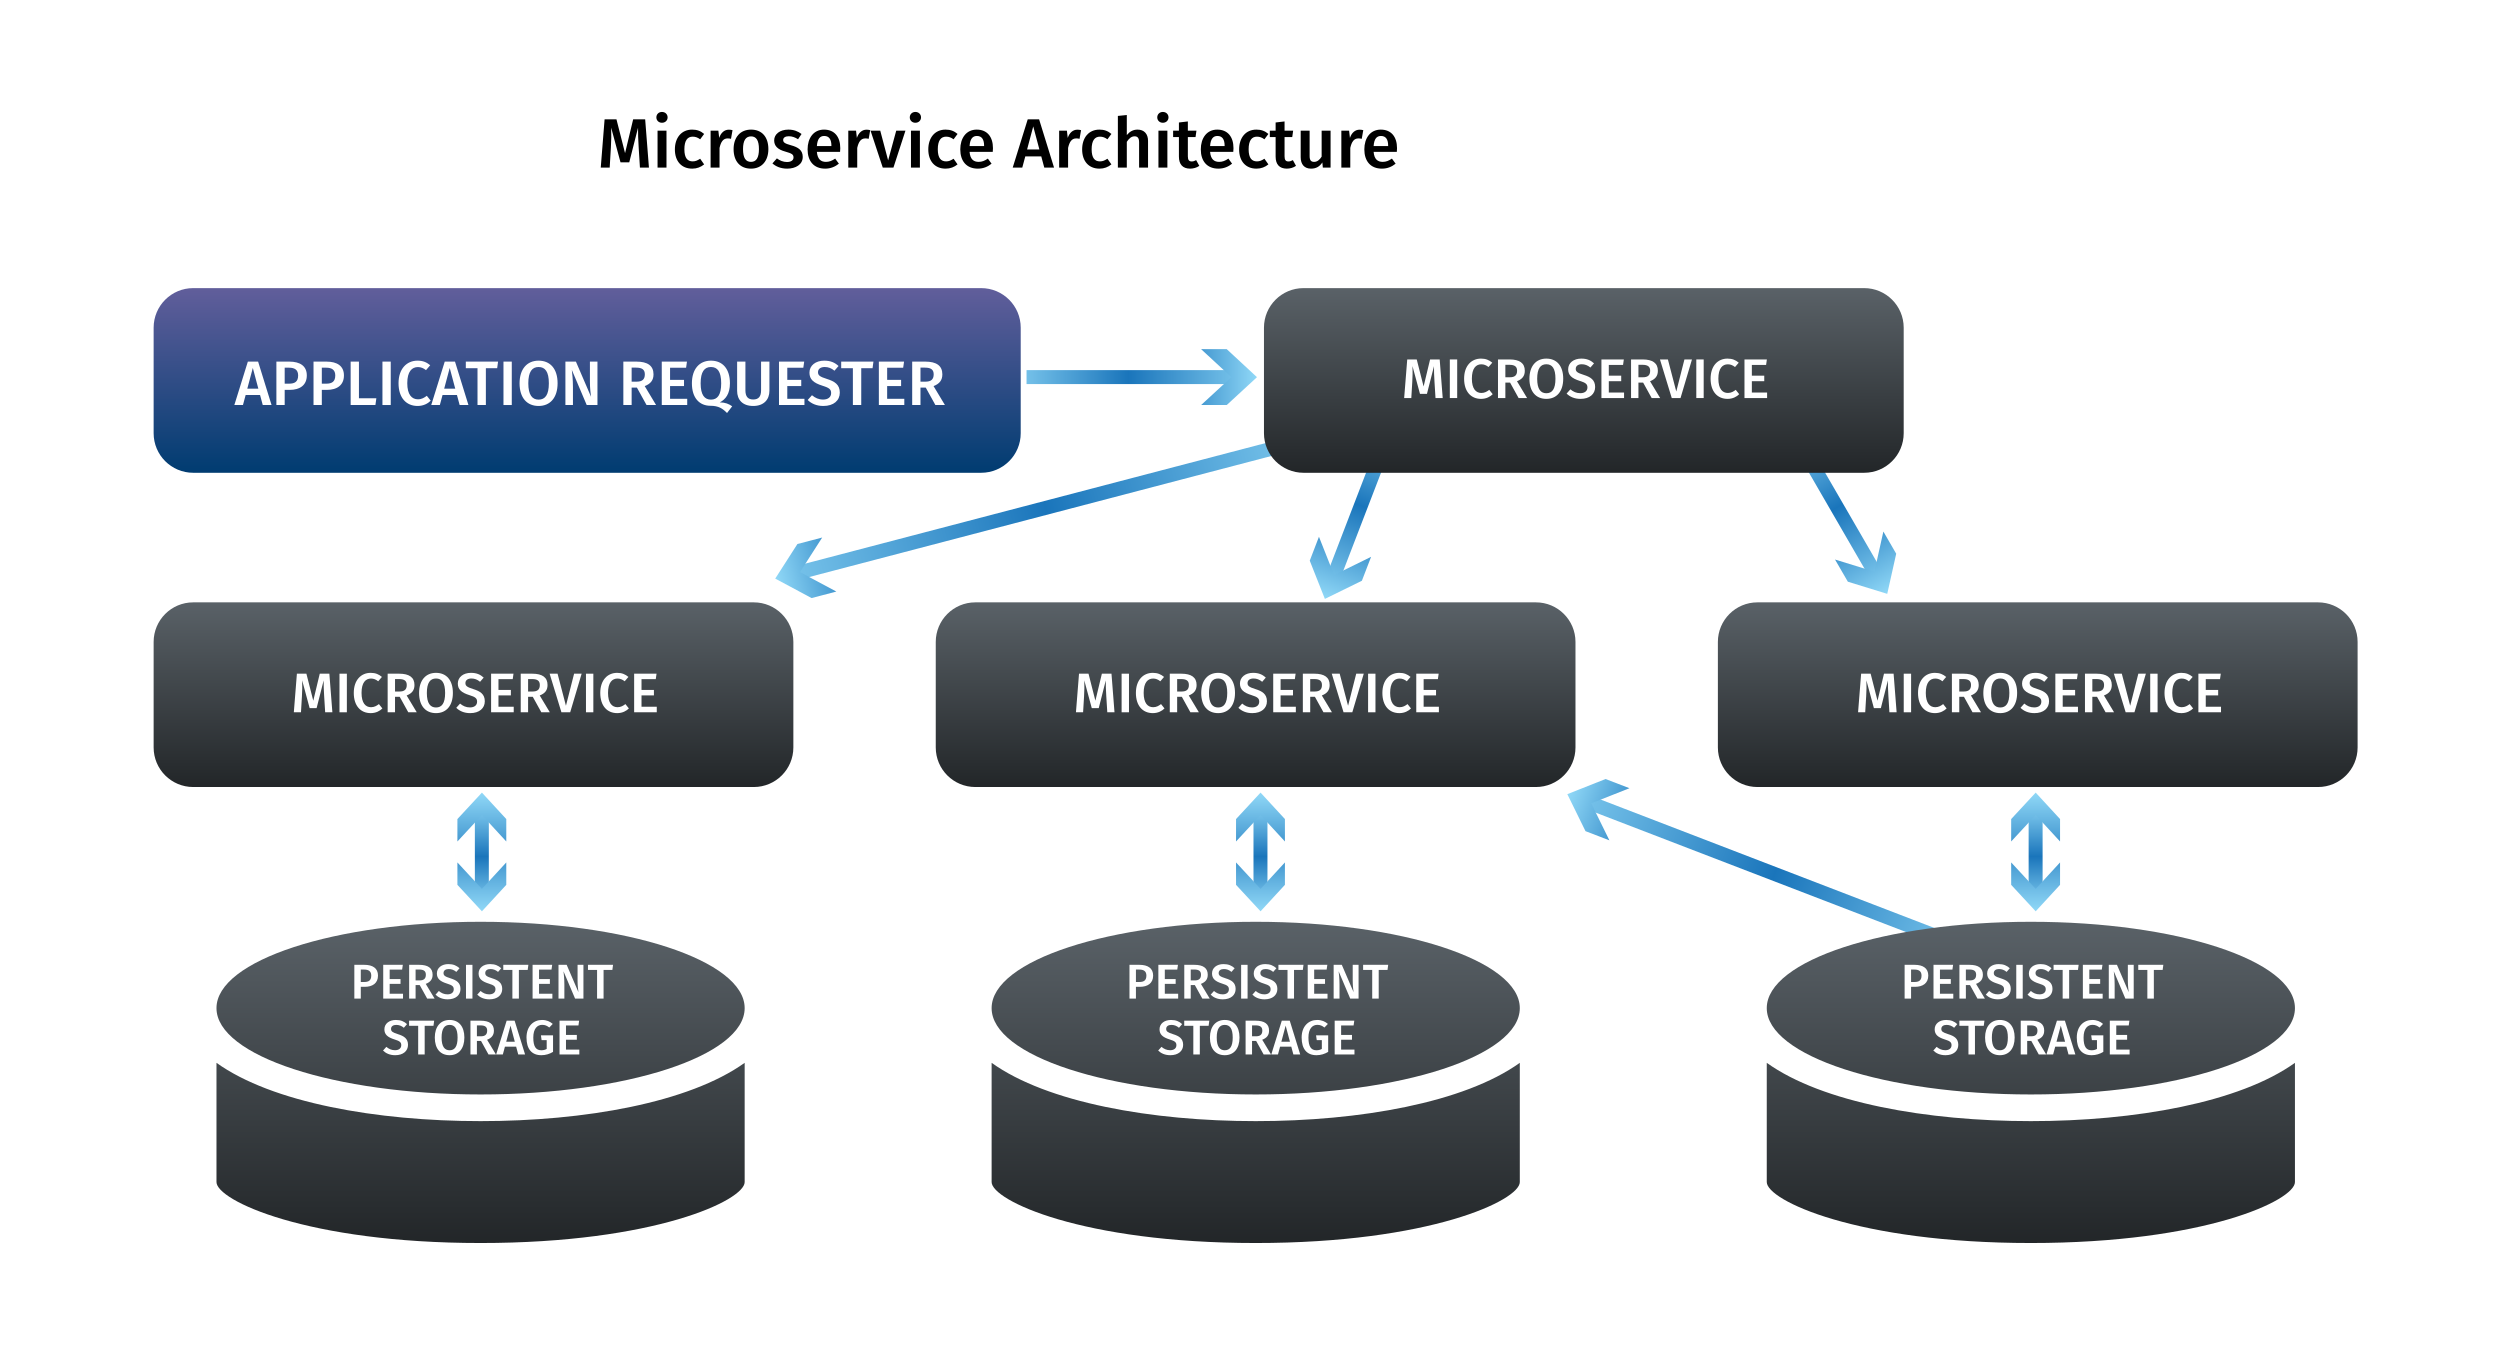 <?xml version="1.0" encoding="UTF-8"?> <svg xmlns="http://www.w3.org/2000/svg" width="358" height="196" viewBox="0 0 358 196" fill="none"><rect width="358" height="196" fill="white"></rect><path d="M226.877 115.744L279.143 135.851L279.861 133.984L227.595 113.877L226.877 115.744Z" fill="url(#paint0_linear_10_41)"></path><path d="M233.339 112.872L227.865 115.04L230.467 120.339L227.042 119.021L224.44 113.723L229.914 111.555L233.339 112.872Z" fill="url(#paint1_linear_10_41)"></path><path d="M191.744 83.328L199.648 62.796L197.782 62.078L189.878 82.609L191.744 83.328Z" fill="url(#paint2_linear_10_41)"></path><path d="M188.874 76.865L191.041 82.339L196.34 79.739L195.022 83.164L189.722 85.764L187.556 80.29L188.874 76.865Z" fill="url(#paint3_linear_10_41)"></path><path d="M267.876 82.95L256.856 63.909L258.587 62.907L269.607 81.948L267.876 82.95Z" fill="url(#paint4_linear_10_41)"></path><path d="M269.699 76.118L268.416 81.864L262.775 80.125L264.613 83.301L270.254 85.04L271.537 79.294L269.699 76.118Z" fill="url(#paint5_linear_10_41)"></path><path d="M114.169 83.076L183.82 64.837L183.314 62.902L113.662 81.142L114.169 83.076Z" fill="url(#paint6_linear_10_41)"></path><path d="M117.739 76.973L114.56 81.928L119.766 84.712L116.216 85.641L111.01 82.858L114.189 77.903L117.739 76.973Z" fill="url(#paint7_linear_10_41)"></path><path d="M68.818 156.727C89.705 156.727 106.636 151.186 106.636 144.364C106.636 137.542 89.705 132 68.818 132C47.931 132 31 137.542 31 144.364C31 151.186 47.931 156.727 68.818 156.727ZM106.636 169.273C106.636 171.877 93.763 178 68.818 178C43.873 178 31 171.877 31 169.273V152.196C38.956 157.898 53.924 160.545 68.818 160.545C83.713 160.545 98.68 157.898 106.636 152.196V169.273Z" fill="url(#paint8_linear_10_41)"></path><path d="M179.818 156.727C200.705 156.727 217.636 151.186 217.636 144.364C217.636 137.542 200.705 132 179.818 132C158.931 132 142 137.542 142 144.364C142 151.186 158.931 156.727 179.818 156.727ZM217.636 169.273C217.636 171.877 204.764 178 179.818 178C154.873 178 142 171.877 142 169.273V152.196C149.956 157.898 164.924 160.545 179.818 160.545C194.713 160.545 209.68 157.898 217.636 152.196V169.273Z" fill="url(#paint9_linear_10_41)"></path><path d="M290.818 156.727C311.705 156.727 328.636 151.186 328.636 144.364C328.636 137.542 311.705 132 290.818 132C269.931 132 253 137.542 253 144.364C253 151.186 269.931 156.727 290.818 156.727ZM328.636 169.273C328.636 171.877 315.764 178 290.818 178C265.873 178 253 171.877 253 169.273V152.196C260.956 157.898 275.924 160.545 290.818 160.545C305.713 160.545 320.68 157.898 328.636 152.196V169.273Z" fill="url(#paint10_linear_10_41)"></path><path d="M140.5 41.258H27.667C24.537 41.258 22 43.795 22 46.925V62.036C22 65.165 24.537 67.702 27.667 67.702H140.5C143.63 67.702 146.167 65.165 146.167 62.036V46.925C146.167 43.795 143.63 41.258 140.5 41.258Z" fill="url(#paint11_linear_10_41)"></path><path d="M266.943 41.258H186.667C183.537 41.258 181 43.795 181 46.925V62.036C181 65.165 183.537 67.702 186.667 67.702H266.943C270.072 67.702 272.609 65.165 272.609 62.036V46.925C272.609 43.795 270.072 41.258 266.943 41.258Z" fill="url(#paint12_linear_10_41)"></path><path d="M107.943 86.258H27.667C24.537 86.258 22 88.796 22 91.925V107.036C22 110.165 24.537 112.702 27.667 112.702H107.943C111.072 112.702 113.609 110.165 113.609 107.036V91.925C113.609 88.796 111.072 86.258 107.943 86.258Z" fill="url(#paint13_linear_10_41)"></path><path d="M219.943 86.258H139.667C136.537 86.258 134 88.796 134 91.925V107.036C134 110.165 136.537 112.702 139.667 112.702H219.943C223.072 112.702 225.609 110.165 225.609 107.036V91.925C225.609 88.796 223.072 86.258 219.943 86.258Z" fill="url(#paint14_linear_10_41)"></path><path d="M331.943 86.258H251.667C248.537 86.258 246 88.796 246 91.925V107.036C246 110.165 248.537 112.702 251.667 112.702H331.943C335.072 112.702 337.609 110.165 337.609 107.036V91.925C337.609 88.796 335.072 86.258 331.943 86.258Z" fill="url(#paint15_linear_10_41)"></path><path d="M177 53H147V55H177V53Z" fill="url(#paint16_linear_10_41)"></path><path d="M172 58L176.33 54.011L172 50H175.67L180 54.011L175.67 58H172Z" fill="url(#paint17_linear_10_41)"></path><path d="M68 116.5V128.5H70V116.5H68Z" fill="url(#paint18_linear_10_41)"></path><path d="M72.5 120.5L69.01 116.711L65.5 120.5V117.289L69.01 113.5L72.5 117.289V120.5Z" fill="url(#paint19_linear_10_41)"></path><path d="M72.5 123.5L69.01 127.289L65.5 123.5V126.711L69.01 130.5L72.5 126.711V123.5Z" fill="url(#paint20_linear_10_41)"></path><path d="M179.5 116.5V128.5H181.5V116.5H179.5Z" fill="url(#paint21_linear_10_41)"></path><path d="M184 120.5L180.51 116.711L177 120.5V117.289L180.51 113.5L184 117.289V120.5Z" fill="url(#paint22_linear_10_41)"></path><path d="M184 123.5L180.51 127.289L177 123.5V126.711L180.51 130.5L184 126.711V123.5Z" fill="url(#paint23_linear_10_41)"></path><path d="M290.5 116.5V128.5H292.5V116.5H290.5Z" fill="url(#paint24_linear_10_41)"></path><path d="M295 120.5L291.51 116.711L288 120.5V117.289L291.51 113.5L295 117.289V120.5Z" fill="url(#paint25_linear_10_41)"></path><path d="M295 123.5L291.51 127.289L288 123.5V126.711L291.51 130.5L295 126.711V123.5Z" fill="url(#paint26_linear_10_41)"></path><path d="M37.626 58H38.886L36.96 51.781H35.493L33.558 58H34.791L35.178 56.56H37.239L37.626 58ZM35.412 55.66L36.204 52.69L36.996 55.66H35.412Z" fill="white"></path><path d="M41.415 51.781H39.579V58H40.767V55.831H41.496C42.9 55.831 43.935 55.192 43.935 53.761C43.935 52.42 42.981 51.781 41.415 51.781ZM41.406 54.94H40.767V52.654H41.406C42.216 52.654 42.693 52.978 42.693 53.761C42.693 54.67 42.198 54.94 41.406 54.94Z" fill="white"></path><path d="M46.732 51.781H44.896V58H46.084V55.831H46.813C48.217 55.831 49.252 55.192 49.252 53.761C49.252 52.42 48.298 51.781 46.732 51.781ZM46.723 54.94H46.084V52.654H46.723C47.533 52.654 48.01 52.978 48.01 53.761C48.01 54.67 47.515 54.94 46.723 54.94Z" fill="white"></path><path d="M51.401 51.781H50.213V58H53.759L53.894 57.028H51.401V51.781Z" fill="white"></path><path d="M55.954 51.781H54.766V58H55.954V51.781Z" fill="white"></path><path d="M59.788 51.646C58.258 51.646 57.07 52.789 57.07 54.877C57.07 56.992 58.195 58.135 59.806 58.135C60.652 58.135 61.3 57.766 61.678 57.379L61.12 56.677C60.76 56.947 60.391 57.181 59.851 57.181C58.969 57.181 58.321 56.515 58.321 54.877C58.321 53.194 58.987 52.564 59.851 52.564C60.274 52.564 60.643 52.717 61.003 53.005L61.606 52.303C61.093 51.88 60.58 51.646 59.788 51.646Z" fill="white"></path><path d="M65.821 58H67.081L65.155 51.781H63.688L61.753 58H62.986L63.373 56.56H65.434L65.821 58ZM63.607 55.66L64.399 52.69L65.191 55.66H63.607Z" fill="white"></path><path d="M71.322 51.781H66.705V52.726H68.379V58H69.576V52.726H71.196L71.322 51.781Z" fill="white"></path><path d="M73.286 51.781H72.098V58H73.286V51.781Z" fill="white"></path><path d="M77.129 51.646C75.464 51.646 74.402 52.852 74.402 54.895C74.402 56.974 75.464 58.135 77.129 58.135C78.794 58.135 79.847 56.938 79.847 54.886C79.847 52.807 78.794 51.646 77.129 51.646ZM77.129 52.555C78.065 52.555 78.596 53.221 78.596 54.886C78.596 56.569 78.056 57.226 77.129 57.226C76.22 57.226 75.653 56.569 75.653 54.895C75.653 53.221 76.202 52.555 77.129 52.555Z" fill="white"></path><path d="M85.556 51.781H84.476V54.697C84.476 55.579 84.584 56.479 84.638 56.821L82.469 51.781H80.966V58H82.046V55.462C82.046 54.31 81.947 53.518 81.884 52.969L84.017 58H85.556V51.781Z" fill="white"></path><path d="M92.584 58H93.952L92.323 55.291C93.169 54.958 93.583 54.454 93.583 53.608C93.583 52.375 92.746 51.781 91.117 51.781H89.263V58H90.451V55.507H91.207L92.584 58ZM90.451 52.645H91.09C91.954 52.645 92.341 52.933 92.341 53.608C92.341 54.355 91.927 54.652 91.189 54.652H90.451V52.645Z" fill="white"></path><path d="M98.374 51.781H94.765V58H98.41V57.109H95.953V55.282H97.951V54.4H95.953V52.663H98.248L98.374 51.781Z" fill="white"></path><path d="M103.077 57.622C103.905 57.181 104.526 56.407 104.526 54.886C104.526 52.807 103.473 51.646 101.808 51.646C100.143 51.646 99.081 52.852 99.081 54.895C99.081 56.974 100.143 58.108 101.745 58.108C102.897 58.108 103.482 58.504 104.112 59.143L104.85 58.18C104.382 57.847 103.851 57.622 103.077 57.622ZM100.332 54.895C100.332 53.221 100.881 52.555 101.808 52.555C102.744 52.555 103.275 53.221 103.275 54.886C103.275 56.569 102.735 57.226 101.808 57.226C100.899 57.226 100.332 56.569 100.332 54.895Z" fill="white"></path><path d="M110.182 51.781H108.985V55.903C108.985 56.776 108.634 57.208 107.86 57.208C107.095 57.208 106.744 56.776 106.744 55.903V51.781H105.556V55.966C105.556 57.244 106.33 58.135 107.86 58.135C109.381 58.135 110.182 57.217 110.182 55.966V51.781Z" fill="white"></path><path d="M115.161 51.781H111.552V58H115.197V57.109H112.74V55.282H114.738V54.4H112.74V52.663H115.035L115.161 51.781Z" fill="white"></path><path d="M118.028 51.646C116.804 51.646 115.913 52.33 115.913 53.365C115.913 54.31 116.48 54.832 117.785 55.237C118.757 55.534 119.018 55.768 119.018 56.29C119.018 56.893 118.541 57.217 117.875 57.217C117.227 57.217 116.732 56.983 116.273 56.596L115.661 57.28C116.174 57.784 116.912 58.135 117.902 58.135C119.387 58.135 120.26 57.343 120.26 56.227C120.26 55.057 119.504 54.607 118.415 54.265C117.38 53.941 117.137 53.743 117.137 53.293C117.137 52.807 117.542 52.555 118.1 52.555C118.613 52.555 119.045 52.717 119.495 53.086L120.08 52.411C119.54 51.916 118.937 51.646 118.028 51.646Z" fill="white"></path><path d="M125.076 51.781H120.459V52.726H122.133V58H123.33V52.726H124.95L125.076 51.781Z" fill="white"></path><path d="M129.461 51.781H125.852V58H129.497V57.109H127.04V55.282H129.038V54.4H127.04V52.663H129.335L129.461 51.781Z" fill="white"></path><path d="M133.946 58H135.314L133.685 55.291C134.531 54.958 134.945 54.454 134.945 53.608C134.945 52.375 134.108 51.781 132.479 51.781H130.625V58H131.813V55.507H132.569L133.946 58ZM131.813 52.645H132.452C133.316 52.645 133.703 52.933 133.703 53.608C133.703 54.355 133.289 54.652 132.551 54.652H131.813V52.645Z" fill="white"></path><path d="M206.164 51.472H204.788L203.86 55.344L202.876 51.472H201.516L201.076 57H202.1L202.236 54.72C202.284 53.928 202.3 53.168 202.268 52.424L203.34 56.4H204.34L205.348 52.432C205.332 53.016 205.372 53.872 205.42 54.688L205.564 57H206.596L206.164 51.472Z" fill="white"></path><path d="M208.67 51.472H207.614V57H208.67V51.472Z" fill="white"></path><path d="M212.077 51.352C210.717 51.352 209.661 52.368 209.661 54.224C209.661 56.104 210.661 57.12 212.093 57.12C212.845 57.12 213.421 56.792 213.757 56.448L213.261 55.824C212.941 56.064 212.613 56.272 212.133 56.272C211.349 56.272 210.773 55.68 210.773 54.224C210.773 52.728 211.365 52.168 212.133 52.168C212.509 52.168 212.837 52.304 213.157 52.56L213.693 51.936C213.237 51.56 212.781 51.352 212.077 51.352Z" fill="white"></path><path d="M217.464 57H218.68L217.232 54.592C217.984 54.296 218.352 53.848 218.352 53.096C218.352 52 217.608 51.472 216.16 51.472H214.512V57H215.568V54.784H216.24L217.464 57ZM215.568 52.24H216.136C216.904 52.24 217.248 52.496 217.248 53.096C217.248 53.76 216.88 54.024 216.224 54.024H215.568V52.24Z" fill="white"></path><path d="M221.437 51.352C219.957 51.352 219.013 52.424 219.013 54.24C219.013 56.088 219.957 57.12 221.437 57.12C222.917 57.12 223.853 56.056 223.853 54.232C223.853 52.384 222.917 51.352 221.437 51.352ZM221.437 52.16C222.269 52.16 222.741 52.752 222.741 54.232C222.741 55.728 222.261 56.312 221.437 56.312C220.629 56.312 220.125 55.728 220.125 54.24C220.125 52.752 220.613 52.16 221.437 52.16Z" fill="white"></path><path d="M226.44 51.352C225.352 51.352 224.56 51.96 224.56 52.88C224.56 53.72 225.064 54.184 226.224 54.544C227.088 54.808 227.32 55.016 227.32 55.48C227.32 56.016 226.896 56.304 226.304 56.304C225.728 56.304 225.288 56.096 224.88 55.752L224.336 56.36C224.792 56.808 225.448 57.12 226.328 57.12C227.648 57.12 228.424 56.416 228.424 55.424C228.424 54.384 227.752 53.984 226.784 53.68C225.864 53.392 225.648 53.216 225.648 52.816C225.648 52.384 226.008 52.16 226.504 52.16C226.96 52.16 227.344 52.304 227.744 52.632L228.264 52.032C227.784 51.592 227.248 51.352 226.44 51.352Z" fill="white"></path><path d="M232.533 51.472H229.325V57H232.565V56.208H230.381V54.584H232.157V53.8H230.381V52.256H232.421L232.533 51.472Z" fill="white"></path><path d="M236.519 57H237.735L236.287 54.592C237.039 54.296 237.407 53.848 237.407 53.096C237.407 52 236.663 51.472 235.215 51.472H233.567V57H234.623V54.784H235.295L236.519 57ZM234.623 52.24H235.191C235.959 52.24 236.303 52.496 236.303 53.096C236.303 53.76 235.935 54.024 235.279 54.024H234.623V52.24Z" fill="white"></path><path d="M242.291 51.472H241.211L240.043 56.064L238.843 51.472H237.707L239.395 57H240.651L242.291 51.472Z" fill="white"></path><path d="M243.967 51.472H242.911V57H243.967V51.472Z" fill="white"></path><path d="M247.374 51.352C246.014 51.352 244.958 52.368 244.958 54.224C244.958 56.104 245.958 57.12 247.39 57.12C248.142 57.12 248.718 56.792 249.054 56.448L248.558 55.824C248.238 56.064 247.91 56.272 247.43 56.272C246.646 56.272 246.07 55.68 246.07 54.224C246.07 52.728 246.662 52.168 247.43 52.168C247.806 52.168 248.134 52.304 248.454 52.56L248.99 51.936C248.534 51.56 248.078 51.352 247.374 51.352Z" fill="white"></path><path d="M253.017 51.472H249.809V57H253.049V56.208H250.865V54.584H252.641V53.8H250.865V52.256H252.905L253.017 51.472Z" fill="white"></path><path d="M47.164 96.472H45.788L44.86 100.344L43.876 96.472H42.516L42.076 102H43.1L43.236 99.72C43.284 98.928 43.3 98.168 43.268 97.424L44.34 101.4H45.34L46.348 97.432C46.332 98.016 46.372 98.872 46.42 99.688L46.564 102H47.596L47.164 96.472Z" fill="white"></path><path d="M49.67 96.472H48.614V102H49.67V96.472Z" fill="white"></path><path d="M53.077 96.352C51.717 96.352 50.661 97.368 50.661 99.224C50.661 101.104 51.661 102.12 53.093 102.12C53.845 102.12 54.421 101.792 54.757 101.448L54.261 100.824C53.941 101.064 53.613 101.272 53.133 101.272C52.349 101.272 51.773 100.68 51.773 99.224C51.773 97.728 52.365 97.168 53.133 97.168C53.509 97.168 53.837 97.304 54.157 97.56L54.693 96.936C54.237 96.56 53.781 96.352 53.077 96.352Z" fill="white"></path><path d="M58.464 102H59.68L58.232 99.592C58.984 99.296 59.352 98.848 59.352 98.096C59.352 97 58.608 96.472 57.16 96.472H55.512V102H56.568V99.784H57.24L58.464 102ZM56.568 97.24H57.136C57.904 97.24 58.248 97.496 58.248 98.096C58.248 98.76 57.88 99.024 57.224 99.024H56.568V97.24Z" fill="white"></path><path d="M62.437 96.352C60.957 96.352 60.013 97.424 60.013 99.24C60.013 101.088 60.957 102.12 62.437 102.12C63.917 102.12 64.853 101.056 64.853 99.232C64.853 97.384 63.917 96.352 62.437 96.352ZM62.437 97.16C63.269 97.16 63.741 97.752 63.741 99.232C63.741 100.728 63.261 101.312 62.437 101.312C61.629 101.312 61.125 100.728 61.125 99.24C61.125 97.752 61.613 97.16 62.437 97.16Z" fill="white"></path><path d="M67.44 96.352C66.352 96.352 65.56 96.96 65.56 97.88C65.56 98.72 66.064 99.184 67.224 99.544C68.088 99.808 68.32 100.016 68.32 100.48C68.32 101.016 67.896 101.304 67.304 101.304C66.728 101.304 66.288 101.096 65.88 100.752L65.336 101.36C65.792 101.808 66.448 102.12 67.328 102.12C68.648 102.12 69.424 101.416 69.424 100.424C69.424 99.384 68.752 98.984 67.784 98.68C66.864 98.392 66.648 98.216 66.648 97.816C66.648 97.384 67.008 97.16 67.504 97.16C67.96 97.16 68.344 97.304 68.744 97.632L69.264 97.032C68.784 96.592 68.248 96.352 67.44 96.352Z" fill="white"></path><path d="M73.533 96.472H70.325V102H73.565V101.208H71.381V99.584H73.157V98.8H71.381V97.256H73.421L73.533 96.472Z" fill="white"></path><path d="M77.519 102H78.735L77.287 99.592C78.039 99.296 78.407 98.848 78.407 98.096C78.407 97 77.663 96.472 76.215 96.472H74.567V102H75.623V99.784H76.295L77.519 102ZM75.623 97.24H76.191C76.959 97.24 77.303 97.496 77.303 98.096C77.303 98.76 76.935 99.024 76.279 99.024H75.623V97.24Z" fill="white"></path><path d="M83.291 96.472H82.211L81.043 101.064L79.843 96.472H78.707L80.395 102H81.651L83.291 96.472Z" fill="white"></path><path d="M84.967 96.472H83.911V102H84.967V96.472Z" fill="white"></path><path d="M88.374 96.352C87.014 96.352 85.958 97.368 85.958 99.224C85.958 101.104 86.958 102.12 88.39 102.12C89.142 102.12 89.718 101.792 90.054 101.448L89.558 100.824C89.238 101.064 88.91 101.272 88.43 101.272C87.646 101.272 87.07 100.68 87.07 99.224C87.07 97.728 87.662 97.168 88.43 97.168C88.806 97.168 89.134 97.304 89.454 97.56L89.99 96.936C89.534 96.56 89.078 96.352 88.374 96.352Z" fill="white"></path><path d="M94.017 96.472H90.809V102H94.049V101.208H91.865V99.584H93.641V98.8H91.865V97.256H93.905L94.017 96.472Z" fill="white"></path><path d="M159.164 96.472H157.788L156.86 100.344L155.876 96.472H154.516L154.076 102H155.1L155.236 99.72C155.284 98.928 155.3 98.168 155.268 97.424L156.34 101.4H157.34L158.348 97.432C158.332 98.016 158.372 98.872 158.42 99.688L158.564 102H159.596L159.164 96.472Z" fill="white"></path><path d="M161.67 96.472H160.614V102H161.67V96.472Z" fill="white"></path><path d="M165.077 96.352C163.717 96.352 162.661 97.368 162.661 99.224C162.661 101.104 163.661 102.12 165.093 102.12C165.845 102.12 166.421 101.792 166.757 101.448L166.261 100.824C165.941 101.064 165.613 101.272 165.133 101.272C164.349 101.272 163.773 100.68 163.773 99.224C163.773 97.728 164.365 97.168 165.133 97.168C165.509 97.168 165.837 97.304 166.157 97.56L166.693 96.936C166.237 96.56 165.781 96.352 165.077 96.352Z" fill="white"></path><path d="M170.464 102H171.68L170.232 99.592C170.984 99.296 171.352 98.848 171.352 98.096C171.352 97 170.608 96.472 169.16 96.472H167.512V102H168.568V99.784H169.24L170.464 102ZM168.568 97.24H169.136C169.904 97.24 170.248 97.496 170.248 98.096C170.248 98.76 169.88 99.024 169.224 99.024H168.568V97.24Z" fill="white"></path><path d="M174.437 96.352C172.957 96.352 172.013 97.424 172.013 99.24C172.013 101.088 172.957 102.12 174.437 102.12C175.917 102.12 176.853 101.056 176.853 99.232C176.853 97.384 175.917 96.352 174.437 96.352ZM174.437 97.16C175.269 97.16 175.741 97.752 175.741 99.232C175.741 100.728 175.261 101.312 174.437 101.312C173.629 101.312 173.125 100.728 173.125 99.24C173.125 97.752 173.613 97.16 174.437 97.16Z" fill="white"></path><path d="M179.44 96.352C178.352 96.352 177.56 96.96 177.56 97.88C177.56 98.72 178.064 99.184 179.224 99.544C180.088 99.808 180.32 100.016 180.32 100.48C180.32 101.016 179.896 101.304 179.304 101.304C178.728 101.304 178.288 101.096 177.88 100.752L177.336 101.36C177.792 101.808 178.448 102.12 179.328 102.12C180.648 102.12 181.424 101.416 181.424 100.424C181.424 99.384 180.752 98.984 179.784 98.68C178.864 98.392 178.648 98.216 178.648 97.816C178.648 97.384 179.008 97.16 179.504 97.16C179.96 97.16 180.344 97.304 180.744 97.632L181.264 97.032C180.784 96.592 180.248 96.352 179.44 96.352Z" fill="white"></path><path d="M185.533 96.472H182.325V102H185.565V101.208H183.381V99.584H185.157V98.8H183.381V97.256H185.421L185.533 96.472Z" fill="white"></path><path d="M189.519 102H190.735L189.287 99.592C190.039 99.296 190.407 98.848 190.407 98.096C190.407 97 189.663 96.472 188.215 96.472H186.567V102H187.623V99.784H188.295L189.519 102ZM187.623 97.24H188.191C188.959 97.24 189.303 97.496 189.303 98.096C189.303 98.76 188.935 99.024 188.279 99.024H187.623V97.24Z" fill="white"></path><path d="M195.291 96.472H194.211L193.043 101.064L191.843 96.472H190.707L192.395 102H193.651L195.291 96.472Z" fill="white"></path><path d="M196.967 96.472H195.911V102H196.967V96.472Z" fill="white"></path><path d="M200.374 96.352C199.014 96.352 197.958 97.368 197.958 99.224C197.958 101.104 198.958 102.12 200.39 102.12C201.142 102.12 201.718 101.792 202.054 101.448L201.558 100.824C201.238 101.064 200.91 101.272 200.43 101.272C199.646 101.272 199.07 100.68 199.07 99.224C199.07 97.728 199.662 97.168 200.43 97.168C200.806 97.168 201.134 97.304 201.454 97.56L201.99 96.936C201.534 96.56 201.078 96.352 200.374 96.352Z" fill="white"></path><path d="M206.017 96.472H202.809V102H206.049V101.208H203.865V99.584H205.641V98.8H203.865V97.256H205.905L206.017 96.472Z" fill="white"></path><path d="M271.164 96.472H269.788L268.86 100.344L267.876 96.472H266.516L266.076 102H267.1L267.236 99.72C267.284 98.928 267.3 98.168 267.268 97.424L268.34 101.4H269.34L270.348 97.432C270.332 98.016 270.372 98.872 270.42 99.688L270.564 102H271.596L271.164 96.472Z" fill="white"></path><path d="M273.67 96.472H272.614V102H273.67V96.472Z" fill="white"></path><path d="M277.077 96.352C275.717 96.352 274.661 97.368 274.661 99.224C274.661 101.104 275.661 102.12 277.093 102.12C277.845 102.12 278.421 101.792 278.757 101.448L278.261 100.824C277.941 101.064 277.613 101.272 277.133 101.272C276.349 101.272 275.773 100.68 275.773 99.224C275.773 97.728 276.365 97.168 277.133 97.168C277.509 97.168 277.837 97.304 278.157 97.56L278.693 96.936C278.237 96.56 277.781 96.352 277.077 96.352Z" fill="white"></path><path d="M282.464 102H283.68L282.232 99.592C282.984 99.296 283.352 98.848 283.352 98.096C283.352 97 282.608 96.472 281.16 96.472H279.512V102H280.568V99.784H281.24L282.464 102ZM280.568 97.24H281.136C281.904 97.24 282.248 97.496 282.248 98.096C282.248 98.76 281.88 99.024 281.224 99.024H280.568V97.24Z" fill="white"></path><path d="M286.437 96.352C284.957 96.352 284.013 97.424 284.013 99.24C284.013 101.088 284.957 102.12 286.437 102.12C287.917 102.12 288.853 101.056 288.853 99.232C288.853 97.384 287.917 96.352 286.437 96.352ZM286.437 97.16C287.269 97.16 287.741 97.752 287.741 99.232C287.741 100.728 287.261 101.312 286.437 101.312C285.629 101.312 285.125 100.728 285.125 99.24C285.125 97.752 285.613 97.16 286.437 97.16Z" fill="white"></path><path d="M291.44 96.352C290.352 96.352 289.56 96.96 289.56 97.88C289.56 98.72 290.064 99.184 291.224 99.544C292.088 99.808 292.32 100.016 292.32 100.48C292.32 101.016 291.896 101.304 291.304 101.304C290.728 101.304 290.288 101.096 289.88 100.752L289.336 101.36C289.792 101.808 290.448 102.12 291.328 102.12C292.648 102.12 293.424 101.416 293.424 100.424C293.424 99.384 292.752 98.984 291.784 98.68C290.864 98.392 290.648 98.216 290.648 97.816C290.648 97.384 291.008 97.16 291.504 97.16C291.96 97.16 292.344 97.304 292.744 97.632L293.264 97.032C292.784 96.592 292.248 96.352 291.44 96.352Z" fill="white"></path><path d="M297.533 96.472H294.325V102H297.565V101.208H295.381V99.584H297.157V98.8H295.381V97.256H297.421L297.533 96.472Z" fill="white"></path><path d="M301.519 102H302.735L301.287 99.592C302.039 99.296 302.407 98.848 302.407 98.096C302.407 97 301.663 96.472 300.215 96.472H298.567V102H299.623V99.784H300.295L301.519 102ZM299.623 97.24H300.191C300.959 97.24 301.303 97.496 301.303 98.096C301.303 98.76 300.935 99.024 300.279 99.024H299.623V97.24Z" fill="white"></path><path d="M307.291 96.472H306.211L305.043 101.064L303.843 96.472H302.707L304.395 102H305.651L307.291 96.472Z" fill="white"></path><path d="M308.967 96.472H307.911V102H308.967V96.472Z" fill="white"></path><path d="M312.374 96.352C311.014 96.352 309.958 97.368 309.958 99.224C309.958 101.104 310.958 102.12 312.39 102.12C313.142 102.12 313.718 101.792 314.054 101.448L313.558 100.824C313.238 101.064 312.91 101.272 312.43 101.272C311.646 101.272 311.07 100.68 311.07 99.224C311.07 97.728 311.662 97.168 312.43 97.168C312.806 97.168 313.134 97.304 313.454 97.56L313.99 96.936C313.534 96.56 313.078 96.352 312.374 96.352Z" fill="white"></path><path d="M318.017 96.472H314.809V102H318.049V101.208H315.865V99.584H317.641V98.8H315.865V97.256H317.905L318.017 96.472Z" fill="white"></path><path d="M52.169 138.163H50.741V143H51.665V141.313H52.232C53.324 141.313 54.129 140.816 54.129 139.703C54.129 138.66 53.387 138.163 52.169 138.163ZM52.162 140.62H51.665V138.842H52.162C52.792 138.842 53.163 139.094 53.163 139.703C53.163 140.41 52.778 140.62 52.162 140.62Z" fill="white"></path><path d="M57.684 138.163H54.877V143H57.712V142.307H55.801V140.886H57.355V140.2H55.801V138.849H57.586L57.684 138.163Z" fill="white"></path><path d="M61.172 143H62.236L60.968 140.893C61.627 140.634 61.949 140.242 61.949 139.584C61.949 138.625 61.297 138.163 60.031 138.163H58.589V143H59.513V141.061H60.1L61.172 143ZM59.513 138.835H60.01C60.681 138.835 60.983 139.059 60.983 139.584C60.983 140.165 60.66 140.396 60.087 140.396H59.513V138.835Z" fill="white"></path><path d="M64.206 138.058C63.254 138.058 62.561 138.59 62.561 139.395C62.561 140.13 63.002 140.536 64.017 140.851C64.773 141.082 64.976 141.264 64.976 141.67C64.976 142.139 64.605 142.391 64.087 142.391C63.583 142.391 63.198 142.209 62.841 141.908L62.365 142.44C62.764 142.832 63.338 143.105 64.108 143.105C65.263 143.105 65.942 142.489 65.942 141.621C65.942 140.711 65.354 140.361 64.507 140.095C63.702 139.843 63.513 139.689 63.513 139.339C63.513 138.961 63.828 138.765 64.262 138.765C64.661 138.765 64.997 138.891 65.347 139.178L65.802 138.653C65.382 138.268 64.913 138.058 64.206 138.058Z" fill="white"></path><path d="M67.654 138.163H66.73V143H67.654V138.163Z" fill="white"></path><path d="M70.181 138.058C69.229 138.058 68.536 138.59 68.536 139.395C68.536 140.13 68.977 140.536 69.992 140.851C70.748 141.082 70.951 141.264 70.951 141.67C70.951 142.139 70.58 142.391 70.062 142.391C69.558 142.391 69.173 142.209 68.816 141.908L68.34 142.44C68.739 142.832 69.313 143.105 70.083 143.105C71.238 143.105 71.917 142.489 71.917 141.621C71.917 140.711 71.329 140.361 70.482 140.095C69.677 139.843 69.488 139.689 69.488 139.339C69.488 138.961 69.803 138.765 70.237 138.765C70.636 138.765 70.972 138.891 71.322 139.178L71.777 138.653C71.357 138.268 70.888 138.058 70.181 138.058Z" fill="white"></path><path d="M75.662 138.163H72.071V138.898H73.373V143H74.304V138.898H75.564L75.662 138.163Z" fill="white"></path><path d="M79.073 138.163H76.266V143H79.101V142.307H77.19V140.886H78.744V140.2H77.19V138.849H78.975L79.073 138.163Z" fill="white"></path><path d="M83.548 138.163H82.708V140.431C82.708 141.117 82.792 141.817 82.834 142.083L81.147 138.163H79.978V143H80.818V141.026C80.818 140.13 80.741 139.514 80.692 139.087L82.351 143H83.548V138.163Z" fill="white"></path><path d="M87.789 138.163H84.198V138.898H85.5V143H86.431V138.898H87.691L87.789 138.163Z" fill="white"></path><path d="M56.69 146.058C55.738 146.058 55.045 146.59 55.045 147.395C55.045 148.13 55.486 148.536 56.501 148.851C57.257 149.082 57.46 149.264 57.46 149.67C57.46 150.139 57.089 150.391 56.571 150.391C56.067 150.391 55.682 150.209 55.325 149.908L54.849 150.44C55.248 150.832 55.822 151.105 56.592 151.105C57.747 151.105 58.426 150.489 58.426 149.621C58.426 148.711 57.838 148.361 56.991 148.095C56.186 147.843 55.997 147.689 55.997 147.339C55.997 146.961 56.312 146.765 56.746 146.765C57.145 146.765 57.481 146.891 57.831 147.178L58.286 146.653C57.866 146.268 57.397 146.058 56.69 146.058Z" fill="white"></path><path d="M62.172 146.163H58.581V146.898H59.883V151H60.814V146.898H62.074L62.172 146.163Z" fill="white"></path><path d="M64.384 146.058C63.089 146.058 62.263 146.996 62.263 148.585C62.263 150.202 63.089 151.105 64.384 151.105C65.679 151.105 66.498 150.174 66.498 148.578C66.498 146.961 65.679 146.058 64.384 146.058ZM64.384 146.765C65.112 146.765 65.525 147.283 65.525 148.578C65.525 149.887 65.105 150.398 64.384 150.398C63.677 150.398 63.236 149.887 63.236 148.585C63.236 147.283 63.663 146.765 64.384 146.765Z" fill="white"></path><path d="M69.952 151H71.016L69.749 148.893C70.407 148.634 70.729 148.242 70.729 147.584C70.729 146.625 70.078 146.163 68.811 146.163H67.369V151H68.293V149.061H68.881L69.952 151ZM68.293 146.835H68.79C69.462 146.835 69.763 147.059 69.763 147.584C69.763 148.165 69.441 148.396 68.867 148.396H68.293V146.835Z" fill="white"></path><path d="M74.211 151H75.191L73.693 146.163H72.552L71.047 151H72.006L72.307 149.88H73.91L74.211 151ZM72.489 149.18L73.105 146.87L73.721 149.18H72.489Z" fill="white"></path><path d="M77.614 146.058C76.403 146.058 75.395 146.94 75.395 148.578C75.395 150.237 76.151 151.105 77.53 151.105C78.139 151.105 78.713 150.923 79.196 150.629V148.263H77.46L77.558 148.949H78.286V150.209C78.055 150.342 77.789 150.398 77.516 150.398C76.76 150.398 76.368 149.901 76.368 148.578C76.368 147.276 76.956 146.758 77.642 146.758C78.055 146.758 78.328 146.884 78.657 147.143L79.154 146.625C78.748 146.282 78.286 146.058 77.614 146.058Z" fill="white"></path><path d="M82.932 146.163H80.125V151H82.96V150.307H81.049V148.886H82.603V148.2H81.049V146.849H82.834L82.932 146.163Z" fill="white"></path><path d="M163.169 138.163H161.741V143H162.665V141.313H163.232C164.324 141.313 165.129 140.816 165.129 139.703C165.129 138.66 164.387 138.163 163.169 138.163ZM163.162 140.62H162.665V138.842H163.162C163.792 138.842 164.163 139.094 164.163 139.703C164.163 140.41 163.778 140.62 163.162 140.62Z" fill="white"></path><path d="M168.684 138.163H165.877V143H168.712V142.307H166.801V140.886H168.355V140.2H166.801V138.849H168.586L168.684 138.163Z" fill="white"></path><path d="M172.172 143H173.236L171.969 140.893C172.627 140.634 172.949 140.242 172.949 139.584C172.949 138.625 172.298 138.163 171.031 138.163H169.589V143H170.513V141.061H171.101L172.172 143ZM170.513 138.835H171.01C171.682 138.835 171.983 139.059 171.983 139.584C171.983 140.165 171.661 140.396 171.087 140.396H170.513V138.835Z" fill="white"></path><path d="M175.206 138.058C174.254 138.058 173.561 138.59 173.561 139.395C173.561 140.13 174.002 140.536 175.017 140.851C175.773 141.082 175.976 141.264 175.976 141.67C175.976 142.139 175.605 142.391 175.087 142.391C174.583 142.391 174.198 142.209 173.841 141.908L173.365 142.44C173.764 142.832 174.338 143.105 175.108 143.105C176.263 143.105 176.942 142.489 176.942 141.621C176.942 140.711 176.354 140.361 175.507 140.095C174.702 139.843 174.513 139.689 174.513 139.339C174.513 138.961 174.828 138.765 175.262 138.765C175.661 138.765 175.997 138.891 176.347 139.178L176.802 138.653C176.382 138.268 175.913 138.058 175.206 138.058Z" fill="white"></path><path d="M178.654 138.163H177.73V143H178.654V138.163Z" fill="white"></path><path d="M181.181 138.058C180.229 138.058 179.536 138.59 179.536 139.395C179.536 140.13 179.977 140.536 180.992 140.851C181.748 141.082 181.951 141.264 181.951 141.67C181.951 142.139 181.58 142.391 181.062 142.391C180.558 142.391 180.173 142.209 179.816 141.908L179.34 142.44C179.739 142.832 180.313 143.105 181.083 143.105C182.238 143.105 182.917 142.489 182.917 141.621C182.917 140.711 182.329 140.361 181.482 140.095C180.677 139.843 180.488 139.689 180.488 139.339C180.488 138.961 180.803 138.765 181.237 138.765C181.636 138.765 181.972 138.891 182.322 139.178L182.777 138.653C182.357 138.268 181.888 138.058 181.181 138.058Z" fill="white"></path><path d="M186.662 138.163H183.071V138.898H184.373V143H185.304V138.898H186.564L186.662 138.163Z" fill="white"></path><path d="M190.073 138.163H187.266V143H190.101V142.307H188.19V140.886H189.744V140.2H188.19V138.849H189.975L190.073 138.163Z" fill="white"></path><path d="M194.548 138.163H193.708V140.431C193.708 141.117 193.792 141.817 193.834 142.083L192.147 138.163H190.978V143H191.818V141.026C191.818 140.13 191.741 139.514 191.692 139.087L193.351 143H194.548V138.163Z" fill="white"></path><path d="M198.789 138.163H195.198V138.898H196.5V143H197.431V138.898H198.691L198.789 138.163Z" fill="white"></path><path d="M167.69 146.058C166.738 146.058 166.045 146.59 166.045 147.395C166.045 148.13 166.486 148.536 167.501 148.851C168.257 149.082 168.46 149.264 168.46 149.67C168.46 150.139 168.089 150.391 167.571 150.391C167.067 150.391 166.682 150.209 166.325 149.908L165.849 150.44C166.248 150.832 166.822 151.105 167.592 151.105C168.747 151.105 169.426 150.489 169.426 149.621C169.426 148.711 168.838 148.361 167.991 148.095C167.186 147.843 166.997 147.689 166.997 147.339C166.997 146.961 167.312 146.765 167.746 146.765C168.145 146.765 168.481 146.891 168.831 147.178L169.286 146.653C168.866 146.268 168.397 146.058 167.69 146.058Z" fill="white"></path><path d="M173.172 146.163H169.581V146.898H170.883V151H171.814V146.898H173.074L173.172 146.163Z" fill="white"></path><path d="M175.384 146.058C174.089 146.058 173.263 146.996 173.263 148.585C173.263 150.202 174.089 151.105 175.384 151.105C176.679 151.105 177.498 150.174 177.498 148.578C177.498 146.961 176.679 146.058 175.384 146.058ZM175.384 146.765C176.112 146.765 176.525 147.283 176.525 148.578C176.525 149.887 176.105 150.398 175.384 150.398C174.677 150.398 174.236 149.887 174.236 148.585C174.236 147.283 174.663 146.765 175.384 146.765Z" fill="white"></path><path d="M180.952 151H182.016L180.749 148.893C181.407 148.634 181.729 148.242 181.729 147.584C181.729 146.625 181.078 146.163 179.811 146.163H178.369V151H179.293V149.061H179.881L180.952 151ZM179.293 146.835H179.79C180.462 146.835 180.763 147.059 180.763 147.584C180.763 148.165 180.441 148.396 179.867 148.396H179.293V146.835Z" fill="white"></path><path d="M185.211 151H186.191L184.693 146.163H183.552L182.047 151H183.006L183.307 149.88H184.91L185.211 151ZM183.489 149.18L184.105 146.87L184.721 149.18H183.489Z" fill="white"></path><path d="M188.614 146.058C187.403 146.058 186.395 146.94 186.395 148.578C186.395 150.237 187.151 151.105 188.53 151.105C189.139 151.105 189.713 150.923 190.196 150.629V148.263H188.46L188.558 148.949H189.286V150.209C189.055 150.342 188.789 150.398 188.516 150.398C187.76 150.398 187.368 149.901 187.368 148.578C187.368 147.276 187.956 146.758 188.642 146.758C189.055 146.758 189.328 146.884 189.657 147.143L190.154 146.625C189.748 146.282 189.286 146.058 188.614 146.058Z" fill="white"></path><path d="M193.932 146.163H191.125V151H193.96V150.307H192.049V148.886H193.603V148.2H192.049V146.849H193.834L193.932 146.163Z" fill="white"></path><path d="M274.169 138.163H272.741V143H273.665V141.313H274.232C275.324 141.313 276.129 140.816 276.129 139.703C276.129 138.66 275.387 138.163 274.169 138.163ZM274.162 140.62H273.665V138.842H274.162C274.792 138.842 275.163 139.094 275.163 139.703C275.163 140.41 274.778 140.62 274.162 140.62Z" fill="white"></path><path d="M279.684 138.163H276.877V143H279.712V142.307H277.801V140.886H279.355V140.2H277.801V138.849H279.586L279.684 138.163Z" fill="white"></path><path d="M283.172 143H284.236L282.969 140.893C283.627 140.634 283.949 140.242 283.949 139.584C283.949 138.625 283.298 138.163 282.031 138.163H280.589V143H281.513V141.061H282.101L283.172 143ZM281.513 138.835H282.01C282.682 138.835 282.983 139.059 282.983 139.584C282.983 140.165 282.661 140.396 282.087 140.396H281.513V138.835Z" fill="white"></path><path d="M286.206 138.058C285.254 138.058 284.561 138.59 284.561 139.395C284.561 140.13 285.002 140.536 286.017 140.851C286.773 141.082 286.976 141.264 286.976 141.67C286.976 142.139 286.605 142.391 286.087 142.391C285.583 142.391 285.198 142.209 284.841 141.908L284.365 142.44C284.764 142.832 285.338 143.105 286.108 143.105C287.263 143.105 287.942 142.489 287.942 141.621C287.942 140.711 287.354 140.361 286.507 140.095C285.702 139.843 285.513 139.689 285.513 139.339C285.513 138.961 285.828 138.765 286.262 138.765C286.661 138.765 286.997 138.891 287.347 139.178L287.802 138.653C287.382 138.268 286.913 138.058 286.206 138.058Z" fill="white"></path><path d="M289.654 138.163H288.73V143H289.654V138.163Z" fill="white"></path><path d="M292.181 138.058C291.229 138.058 290.536 138.59 290.536 139.395C290.536 140.13 290.977 140.536 291.992 140.851C292.748 141.082 292.951 141.264 292.951 141.67C292.951 142.139 292.58 142.391 292.062 142.391C291.558 142.391 291.173 142.209 290.816 141.908L290.34 142.44C290.739 142.832 291.313 143.105 292.083 143.105C293.238 143.105 293.917 142.489 293.917 141.621C293.917 140.711 293.329 140.361 292.482 140.095C291.677 139.843 291.488 139.689 291.488 139.339C291.488 138.961 291.803 138.765 292.237 138.765C292.636 138.765 292.972 138.891 293.322 139.178L293.777 138.653C293.357 138.268 292.888 138.058 292.181 138.058Z" fill="white"></path><path d="M297.662 138.163H294.071V138.898H295.373V143H296.304V138.898H297.564L297.662 138.163Z" fill="white"></path><path d="M301.073 138.163H298.266V143H301.101V142.307H299.19V140.886H300.744V140.2H299.19V138.849H300.975L301.073 138.163Z" fill="white"></path><path d="M305.548 138.163H304.708V140.431C304.708 141.117 304.792 141.817 304.834 142.083L303.147 138.163H301.978V143H302.818V141.026C302.818 140.13 302.741 139.514 302.692 139.087L304.351 143H305.548V138.163Z" fill="white"></path><path d="M309.789 138.163H306.198V138.898H307.5V143H308.431V138.898H309.691L309.789 138.163Z" fill="white"></path><path d="M278.69 146.058C277.738 146.058 277.045 146.59 277.045 147.395C277.045 148.13 277.486 148.536 278.501 148.851C279.257 149.082 279.46 149.264 279.46 149.67C279.46 150.139 279.089 150.391 278.571 150.391C278.067 150.391 277.682 150.209 277.325 149.908L276.849 150.44C277.248 150.832 277.822 151.105 278.592 151.105C279.747 151.105 280.426 150.489 280.426 149.621C280.426 148.711 279.838 148.361 278.991 148.095C278.186 147.843 277.997 147.689 277.997 147.339C277.997 146.961 278.312 146.765 278.746 146.765C279.145 146.765 279.481 146.891 279.831 147.178L280.286 146.653C279.866 146.268 279.397 146.058 278.69 146.058Z" fill="white"></path><path d="M284.172 146.163H280.581V146.898H281.883V151H282.814V146.898H284.074L284.172 146.163Z" fill="white"></path><path d="M286.384 146.058C285.089 146.058 284.263 146.996 284.263 148.585C284.263 150.202 285.089 151.105 286.384 151.105C287.679 151.105 288.498 150.174 288.498 148.578C288.498 146.961 287.679 146.058 286.384 146.058ZM286.384 146.765C287.112 146.765 287.525 147.283 287.525 148.578C287.525 149.887 287.105 150.398 286.384 150.398C285.677 150.398 285.236 149.887 285.236 148.585C285.236 147.283 285.663 146.765 286.384 146.765Z" fill="white"></path><path d="M291.952 151H293.016L291.749 148.893C292.407 148.634 292.729 148.242 292.729 147.584C292.729 146.625 292.078 146.163 290.811 146.163H289.369V151H290.293V149.061H290.881L291.952 151ZM290.293 146.835H290.79C291.462 146.835 291.763 147.059 291.763 147.584C291.763 148.165 291.441 148.396 290.867 148.396H290.293V146.835Z" fill="white"></path><path d="M296.211 151H297.191L295.693 146.163H294.552L293.047 151H294.006L294.307 149.88H295.91L296.211 151ZM294.489 149.18L295.105 146.87L295.721 149.18H294.489Z" fill="white"></path><path d="M299.614 146.058C298.403 146.058 297.395 146.94 297.395 148.578C297.395 150.237 298.151 151.105 299.53 151.105C300.139 151.105 300.713 150.923 301.196 150.629V148.263H299.46L299.558 148.949H300.286V150.209C300.055 150.342 299.789 150.398 299.516 150.398C298.76 150.398 298.368 149.901 298.368 148.578C298.368 147.276 298.956 146.758 299.642 146.758C300.055 146.758 300.328 146.884 300.657 147.143L301.154 146.625C300.748 146.282 300.286 146.058 299.614 146.058Z" fill="white"></path><path d="M304.932 146.163H302.125V151H304.96V150.307H303.049V148.886H304.603V148.2H303.049V146.849H304.834L304.932 146.163Z" fill="white"></path><path d="M92.388 17.09H90.668L89.508 21.93L88.278 17.09H86.578L86.028 24H87.308L87.478 21.15C87.538 20.16 87.558 19.21 87.518 18.28L88.858 23.25H90.108L91.368 18.29C91.348 19.02 91.398 20.09 91.458 21.11L91.638 24H92.928L92.388 17.09Z" fill="black"></path><path d="M94.791 16.03C94.321 16.03 93.991 16.37 93.991 16.81C93.991 17.24 94.321 17.58 94.791 17.58C95.271 17.58 95.601 17.24 95.601 16.81C95.601 16.37 95.271 16.03 94.791 16.03ZM95.441 18.71H94.161V24H95.441V18.71Z" fill="black"></path><path d="M99.113 18.56C97.593 18.56 96.643 19.71 96.643 21.4C96.643 23.09 97.593 24.15 99.123 24.15C99.803 24.15 100.353 23.93 100.833 23.54L100.263 22.73C99.873 22.98 99.593 23.11 99.193 23.11C98.473 23.11 98.003 22.66 98.003 21.38C98.003 20.11 98.453 19.57 99.193 19.57C99.593 19.57 99.913 19.69 100.263 19.95L100.833 19.18C100.333 18.75 99.803 18.56 99.113 18.56Z" fill="black"></path><path d="M104.368 18.57C103.748 18.57 103.238 18.99 102.988 19.75L102.868 18.71H101.758V24H103.038V21.18C103.238 20.29 103.568 19.82 104.208 19.82C104.388 19.82 104.518 19.84 104.678 19.88L104.898 18.64C104.728 18.59 104.558 18.57 104.368 18.57Z" fill="black"></path><path d="M107.551 18.56C105.981 18.56 105.051 19.69 105.051 21.35C105.051 23.09 105.981 24.15 107.541 24.15C109.101 24.15 110.031 23.02 110.031 21.35C110.031 19.62 109.111 18.56 107.551 18.56ZM107.551 19.53C108.291 19.53 108.681 20.09 108.681 21.35C108.681 22.61 108.291 23.18 107.541 23.18C106.791 23.18 106.401 22.62 106.401 21.35C106.401 20.1 106.801 19.53 107.551 19.53Z" fill="black"></path><path d="M112.901 18.56C111.671 18.56 110.861 19.22 110.861 20.1C110.861 20.88 111.341 21.4 112.431 21.7C113.421 21.98 113.631 22.12 113.631 22.56C113.631 22.96 113.261 23.2 112.691 23.2C112.151 23.2 111.661 22.99 111.251 22.68L110.611 23.4C111.101 23.84 111.811 24.15 112.721 24.15C113.931 24.15 114.951 23.57 114.951 22.47C114.951 21.53 114.341 21.09 113.261 20.8C112.361 20.55 112.151 20.39 112.151 20.04C112.151 19.72 112.441 19.51 112.951 19.51C113.421 19.51 113.841 19.66 114.281 19.94L114.781 19.19C114.281 18.8 113.661 18.56 112.901 18.56Z" fill="black"></path><path d="M120.327 21.23C120.327 19.56 119.477 18.56 117.997 18.56C116.497 18.56 115.647 19.78 115.647 21.39C115.647 23.06 116.527 24.15 118.167 24.15C118.967 24.15 119.607 23.86 120.127 23.44L119.597 22.71C119.137 23.03 118.747 23.18 118.277 23.18C117.577 23.18 117.067 22.83 116.977 21.75H120.297C120.307 21.61 120.327 21.4 120.327 21.23ZM119.057 20.92H116.977C117.047 19.87 117.427 19.47 118.027 19.47C118.747 19.47 119.057 19.99 119.057 20.86V20.92Z" fill="black"></path><path d="M124.085 18.57C123.465 18.57 122.955 18.99 122.705 19.75L122.585 18.71H121.475V24H122.755V21.18C122.955 20.29 123.285 19.82 123.925 19.82C124.105 19.82 124.235 19.84 124.395 19.88L124.615 18.64C124.445 18.59 124.275 18.57 124.085 18.57Z" fill="black"></path><path d="M129.661 18.71H128.341L127.181 22.97L126.051 18.71H124.661L126.411 24H127.941L129.661 18.71Z" fill="black"></path><path d="M131.08 16.03C130.61 16.03 130.28 16.37 130.28 16.81C130.28 17.24 130.61 17.58 131.08 17.58C131.56 17.58 131.89 17.24 131.89 16.81C131.89 16.37 131.56 16.03 131.08 16.03ZM131.73 18.71H130.45V24H131.73V18.71Z" fill="black"></path><path d="M135.402 18.56C133.882 18.56 132.932 19.71 132.932 21.4C132.932 23.09 133.882 24.15 135.412 24.15C136.092 24.15 136.642 23.93 137.122 23.54L136.552 22.73C136.162 22.98 135.882 23.11 135.482 23.11C134.762 23.11 134.292 22.66 134.292 21.38C134.292 20.11 134.742 19.57 135.482 19.57C135.882 19.57 136.202 19.69 136.552 19.95L137.122 19.18C136.622 18.75 136.092 18.56 135.402 18.56Z" fill="black"></path><path d="M142.192 21.23C142.192 19.56 141.342 18.56 139.862 18.56C138.362 18.56 137.512 19.78 137.512 21.39C137.512 23.06 138.392 24.15 140.032 24.15C140.832 24.15 141.472 23.86 141.992 23.44L141.462 22.71C141.002 23.03 140.612 23.18 140.142 23.18C139.442 23.18 138.932 22.83 138.842 21.75H142.162C142.172 21.61 142.192 21.4 142.192 21.23ZM140.922 20.92H138.842C138.912 19.87 139.292 19.47 139.892 19.47C140.612 19.47 140.922 19.99 140.922 20.86V20.92Z" fill="black"></path><path d="M149.54 24H150.94L148.8 17.09H147.17L145.02 24H146.39L146.82 22.4H149.11L149.54 24ZM147.08 21.4L147.96 18.1L148.84 21.4H147.08Z" fill="black"></path><path d="M154.28 18.57C153.66 18.57 153.15 18.99 152.9 19.75L152.78 18.71H151.67V24H152.95V21.18C153.15 20.29 153.48 19.82 154.12 19.82C154.3 19.82 154.43 19.84 154.59 19.88L154.81 18.64C154.64 18.59 154.47 18.57 154.28 18.57Z" fill="black"></path><path d="M157.433 18.56C155.913 18.56 154.963 19.71 154.963 21.4C154.963 23.09 155.913 24.15 157.443 24.15C158.123 24.15 158.673 23.93 159.153 23.54L158.583 22.73C158.193 22.98 157.913 23.11 157.513 23.11C156.793 23.11 156.323 22.66 156.323 21.38C156.323 20.11 156.773 19.57 157.513 19.57C157.913 19.57 158.233 19.69 158.583 19.95L159.153 19.18C158.653 18.75 158.123 18.56 157.433 18.56Z" fill="black"></path><path d="M162.899 18.56C162.259 18.56 161.769 18.84 161.359 19.34V16.47L160.079 16.6V24H161.359V20.31C161.669 19.83 162.019 19.52 162.469 19.52C162.859 19.52 163.119 19.71 163.119 20.37V24H164.399V20.17C164.399 19.17 163.839 18.56 162.899 18.56Z" fill="black"></path><path d="M166.519 16.03C166.049 16.03 165.719 16.37 165.719 16.81C165.719 17.24 166.049 17.58 166.519 17.58C166.999 17.58 167.329 17.24 167.329 16.81C167.329 16.37 166.999 16.03 166.519 16.03ZM167.169 18.71H165.889V24H167.169V18.71Z" fill="black"></path><path d="M171.291 22.93C171.061 23.06 170.861 23.12 170.661 23.12C170.271 23.12 170.101 22.91 170.101 22.39V19.63H171.201L171.331 18.71H170.101V17.39L168.821 17.54V18.71H167.991V19.63H168.821V22.42C168.821 23.55 169.371 24.14 170.411 24.15C170.881 24.15 171.361 24.02 171.741 23.75L171.291 22.93Z" fill="black"></path><path d="M176.635 21.23C176.635 19.56 175.785 18.56 174.305 18.56C172.805 18.56 171.955 19.78 171.955 21.39C171.955 23.06 172.835 24.15 174.475 24.15C175.275 24.15 175.915 23.86 176.435 23.44L175.905 22.71C175.445 23.03 175.055 23.18 174.585 23.18C173.885 23.18 173.375 22.83 173.285 21.75H176.605C176.615 21.61 176.635 21.4 176.635 21.23ZM175.365 20.92H173.285C173.355 19.87 173.735 19.47 174.335 19.47C175.055 19.47 175.365 19.99 175.365 20.86V20.92Z" fill="black"></path><path d="M179.914 18.56C178.394 18.56 177.444 19.71 177.444 21.4C177.444 23.09 178.394 24.15 179.924 24.15C180.604 24.15 181.154 23.93 181.634 23.54L181.064 22.73C180.674 22.98 180.394 23.11 179.994 23.11C179.274 23.11 178.804 22.66 178.804 21.38C178.804 20.11 179.254 19.57 179.994 19.57C180.394 19.57 180.714 19.69 181.064 19.95L181.634 19.18C181.134 18.75 180.604 18.56 179.914 18.56Z" fill="black"></path><path d="M185.139 22.93C184.909 23.06 184.709 23.12 184.509 23.12C184.119 23.12 183.949 22.91 183.949 22.39V19.63H185.049L185.179 18.71H183.949V17.39L182.669 17.54V18.71H181.839V19.63H182.669V22.42C182.669 23.55 183.219 24.14 184.259 24.15C184.729 24.15 185.209 24.02 185.589 23.75L185.139 22.93Z" fill="black"></path><path d="M190.539 18.71H189.259V22.43C188.979 22.89 188.619 23.18 188.189 23.18C187.749 23.18 187.539 22.97 187.539 22.35V18.71H186.259V22.51C186.259 23.53 186.779 24.15 187.739 24.15C188.459 24.15 188.969 23.86 189.359 23.26L189.429 24H190.539V18.71Z" fill="black"></path><path d="M194.691 18.57C194.071 18.57 193.561 18.99 193.311 19.75L193.191 18.71H192.081V24H193.361V21.18C193.561 20.29 193.891 19.82 194.531 19.82C194.711 19.82 194.841 19.84 195.001 19.88L195.221 18.64C195.051 18.59 194.881 18.57 194.691 18.57Z" fill="black"></path><path d="M200.053 21.23C200.053 19.56 199.203 18.56 197.723 18.56C196.223 18.56 195.373 19.78 195.373 21.39C195.373 23.06 196.253 24.15 197.893 24.15C198.693 24.15 199.333 23.86 199.853 23.44L199.323 22.71C198.863 23.03 198.473 23.18 198.003 23.18C197.303 23.18 196.793 22.83 196.703 21.75H200.023C200.033 21.61 200.053 21.4 200.053 21.23ZM198.783 20.92H196.703C196.773 19.87 197.153 19.47 197.753 19.47C198.473 19.47 198.783 19.99 198.783 20.86V20.92Z" fill="black"></path><defs><linearGradient id="paint0_linear_10_41" x1="287.486" y1="137.996" x2="219.239" y2="111.741" gradientUnits="userSpaceOnUse"><stop stop-color="#90D8F7"></stop><stop offset="0.489" stop-color="#1A75BB"></stop><stop offset="0.999" stop-color="#90D8F7"></stop></linearGradient><linearGradient id="paint1_linear_10_41" x1="247.633" y1="122.654" x2="224.437" y2="113.73" gradientUnits="userSpaceOnUse"><stop stop-color="#90D8F7"></stop><stop offset="0.489" stop-color="#1A75BB"></stop><stop offset="0.999" stop-color="#90D8F7"></stop></linearGradient><linearGradient id="paint2_linear_10_41" x1="199.929" y1="59.302" x2="189.608" y2="86.111" gradientUnits="userSpaceOnUse"><stop stop-color="#90D8F7"></stop><stop offset="0.489" stop-color="#1A75BB"></stop><stop offset="0.999" stop-color="#90D8F7"></stop></linearGradient><linearGradient id="paint3_linear_10_41" x1="198.659" y1="62.573" x2="189.73" y2="85.767" gradientUnits="userSpaceOnUse"><stop stop-color="#90D8F7"></stop><stop offset="0.489" stop-color="#1A75BB"></stop><stop offset="0.999" stop-color="#90D8F7"></stop></linearGradient><linearGradient id="paint4_linear_10_41" x1="256.031" y1="60.502" x2="270.421" y2="85.365" gradientUnits="userSpaceOnUse"><stop stop-color="#90D8F7"></stop><stop offset="0.489" stop-color="#1A75BB"></stop><stop offset="0.999" stop-color="#90D8F7"></stop></linearGradient><linearGradient id="paint5_linear_10_41" x1="257.797" y1="63.533" x2="270.247" y2="85.044" gradientUnits="userSpaceOnUse"><stop stop-color="#90D8F7"></stop><stop offset="0.489" stop-color="#1A75BB"></stop><stop offset="0.999" stop-color="#90D8F7"></stop></linearGradient><linearGradient id="paint6_linear_10_41" x1="194.212" y1="61.089" x2="103.263" y2="84.906" gradientUnits="userSpaceOnUse"><stop stop-color="#90D8F7"></stop><stop offset="0.489" stop-color="#1A75BB"></stop><stop offset="0.999" stop-color="#90D8F7"></stop></linearGradient><linearGradient id="paint7_linear_10_41" x1="135.055" y1="76.57" x2="111.013" y2="82.866" gradientUnits="userSpaceOnUse"><stop stop-color="#90D8F7"></stop><stop offset="0.489" stop-color="#1A75BB"></stop><stop offset="0.999" stop-color="#90D8F7"></stop></linearGradient><linearGradient id="paint8_linear_10_41" x1="68.818" y1="106.023" x2="68.818" y2="184.093" gradientUnits="userSpaceOnUse"><stop stop-color="#79838B"></stop><stop offset="1" stop-color="#1B1E20"></stop></linearGradient><linearGradient id="paint9_linear_10_41" x1="179.818" y1="106.023" x2="179.818" y2="184.093" gradientUnits="userSpaceOnUse"><stop stop-color="#79838B"></stop><stop offset="1" stop-color="#1B1E20"></stop></linearGradient><linearGradient id="paint10_linear_10_41" x1="290.818" y1="106.023" x2="290.818" y2="184.093" gradientUnits="userSpaceOnUse"><stop stop-color="#79838B"></stop><stop offset="1" stop-color="#1B1E20"></stop></linearGradient><linearGradient id="paint11_linear_10_41" x1="84.083" y1="41.258" x2="84.083" y2="67.702" gradientUnits="userSpaceOnUse"><stop stop-color="#615E9B"></stop><stop offset="1" stop-color="#003C71"></stop></linearGradient><linearGradient id="paint12_linear_10_41" x1="226.805" y1="26.325" x2="226.805" y2="71.205" gradientUnits="userSpaceOnUse"><stop stop-color="#79838B"></stop><stop offset="1" stop-color="#1B1E20"></stop></linearGradient><linearGradient id="paint13_linear_10_41" x1="67.805" y1="71.325" x2="67.805" y2="116.205" gradientUnits="userSpaceOnUse"><stop stop-color="#79838B"></stop><stop offset="1" stop-color="#1B1E20"></stop></linearGradient><linearGradient id="paint14_linear_10_41" x1="179.805" y1="71.325" x2="179.805" y2="116.205" gradientUnits="userSpaceOnUse"><stop stop-color="#79838B"></stop><stop offset="1" stop-color="#1B1E20"></stop></linearGradient><linearGradient id="paint15_linear_10_41" x1="291.805" y1="71.325" x2="291.805" y2="116.205" gradientUnits="userSpaceOnUse"><stop stop-color="#79838B"></stop><stop offset="1" stop-color="#1B1E20"></stop></linearGradient><linearGradient id="paint16_linear_10_41" x1="142.416" y1="53.993" x2="181.589" y2="53.993" gradientUnits="userSpaceOnUse"><stop stop-color="#90D8F7"></stop><stop offset="0.489" stop-color="#1A75BB"></stop><stop offset="0.999" stop-color="#90D8F7"></stop></linearGradient><linearGradient id="paint17_linear_10_41" x1="155.147" y1="54.003" x2="180" y2="54.003" gradientUnits="userSpaceOnUse"><stop stop-color="#90D8F7"></stop><stop offset="0.489" stop-color="#1A75BB"></stop><stop offset="0.999" stop-color="#90D8F7"></stop></linearGradient><linearGradient id="paint18_linear_10_41" x1="68.993" y1="130.334" x2="68.993" y2="114.664" gradientUnits="userSpaceOnUse"><stop stop-color="#90D8F7"></stop><stop offset="0.489" stop-color="#1A75BB"></stop><stop offset="0.999" stop-color="#90D8F7"></stop></linearGradient><linearGradient id="paint19_linear_10_41" x1="69.003" y1="135.247" x2="69.003" y2="113.5" gradientUnits="userSpaceOnUse"><stop stop-color="#90D8F7"></stop><stop offset="0.489" stop-color="#1A75BB"></stop><stop offset="0.999" stop-color="#90D8F7"></stop></linearGradient><linearGradient id="paint20_linear_10_41" x1="69.003" y1="108.753" x2="69.003" y2="130.5" gradientUnits="userSpaceOnUse"><stop stop-color="#90D8F7"></stop><stop offset="0.489" stop-color="#1A75BB"></stop><stop offset="0.999" stop-color="#90D8F7"></stop></linearGradient><linearGradient id="paint21_linear_10_41" x1="180.493" y1="130.334" x2="180.493" y2="114.664" gradientUnits="userSpaceOnUse"><stop stop-color="#90D8F7"></stop><stop offset="0.489" stop-color="#1A75BB"></stop><stop offset="0.999" stop-color="#90D8F7"></stop></linearGradient><linearGradient id="paint22_linear_10_41" x1="180.503" y1="135.247" x2="180.503" y2="113.5" gradientUnits="userSpaceOnUse"><stop stop-color="#90D8F7"></stop><stop offset="0.489" stop-color="#1A75BB"></stop><stop offset="0.999" stop-color="#90D8F7"></stop></linearGradient><linearGradient id="paint23_linear_10_41" x1="180.503" y1="108.753" x2="180.503" y2="130.5" gradientUnits="userSpaceOnUse"><stop stop-color="#90D8F7"></stop><stop offset="0.489" stop-color="#1A75BB"></stop><stop offset="0.999" stop-color="#90D8F7"></stop></linearGradient><linearGradient id="paint24_linear_10_41" x1="291.493" y1="130.334" x2="291.493" y2="114.664" gradientUnits="userSpaceOnUse"><stop stop-color="#90D8F7"></stop><stop offset="0.489" stop-color="#1A75BB"></stop><stop offset="0.999" stop-color="#90D8F7"></stop></linearGradient><linearGradient id="paint25_linear_10_41" x1="291.503" y1="135.247" x2="291.503" y2="113.5" gradientUnits="userSpaceOnUse"><stop stop-color="#90D8F7"></stop><stop offset="0.489" stop-color="#1A75BB"></stop><stop offset="0.999" stop-color="#90D8F7"></stop></linearGradient><linearGradient id="paint26_linear_10_41" x1="291.503" y1="108.753" x2="291.503" y2="130.5" gradientUnits="userSpaceOnUse"><stop stop-color="#90D8F7"></stop><stop offset="0.489" stop-color="#1A75BB"></stop><stop offset="0.999" stop-color="#90D8F7"></stop></linearGradient></defs></svg> 
